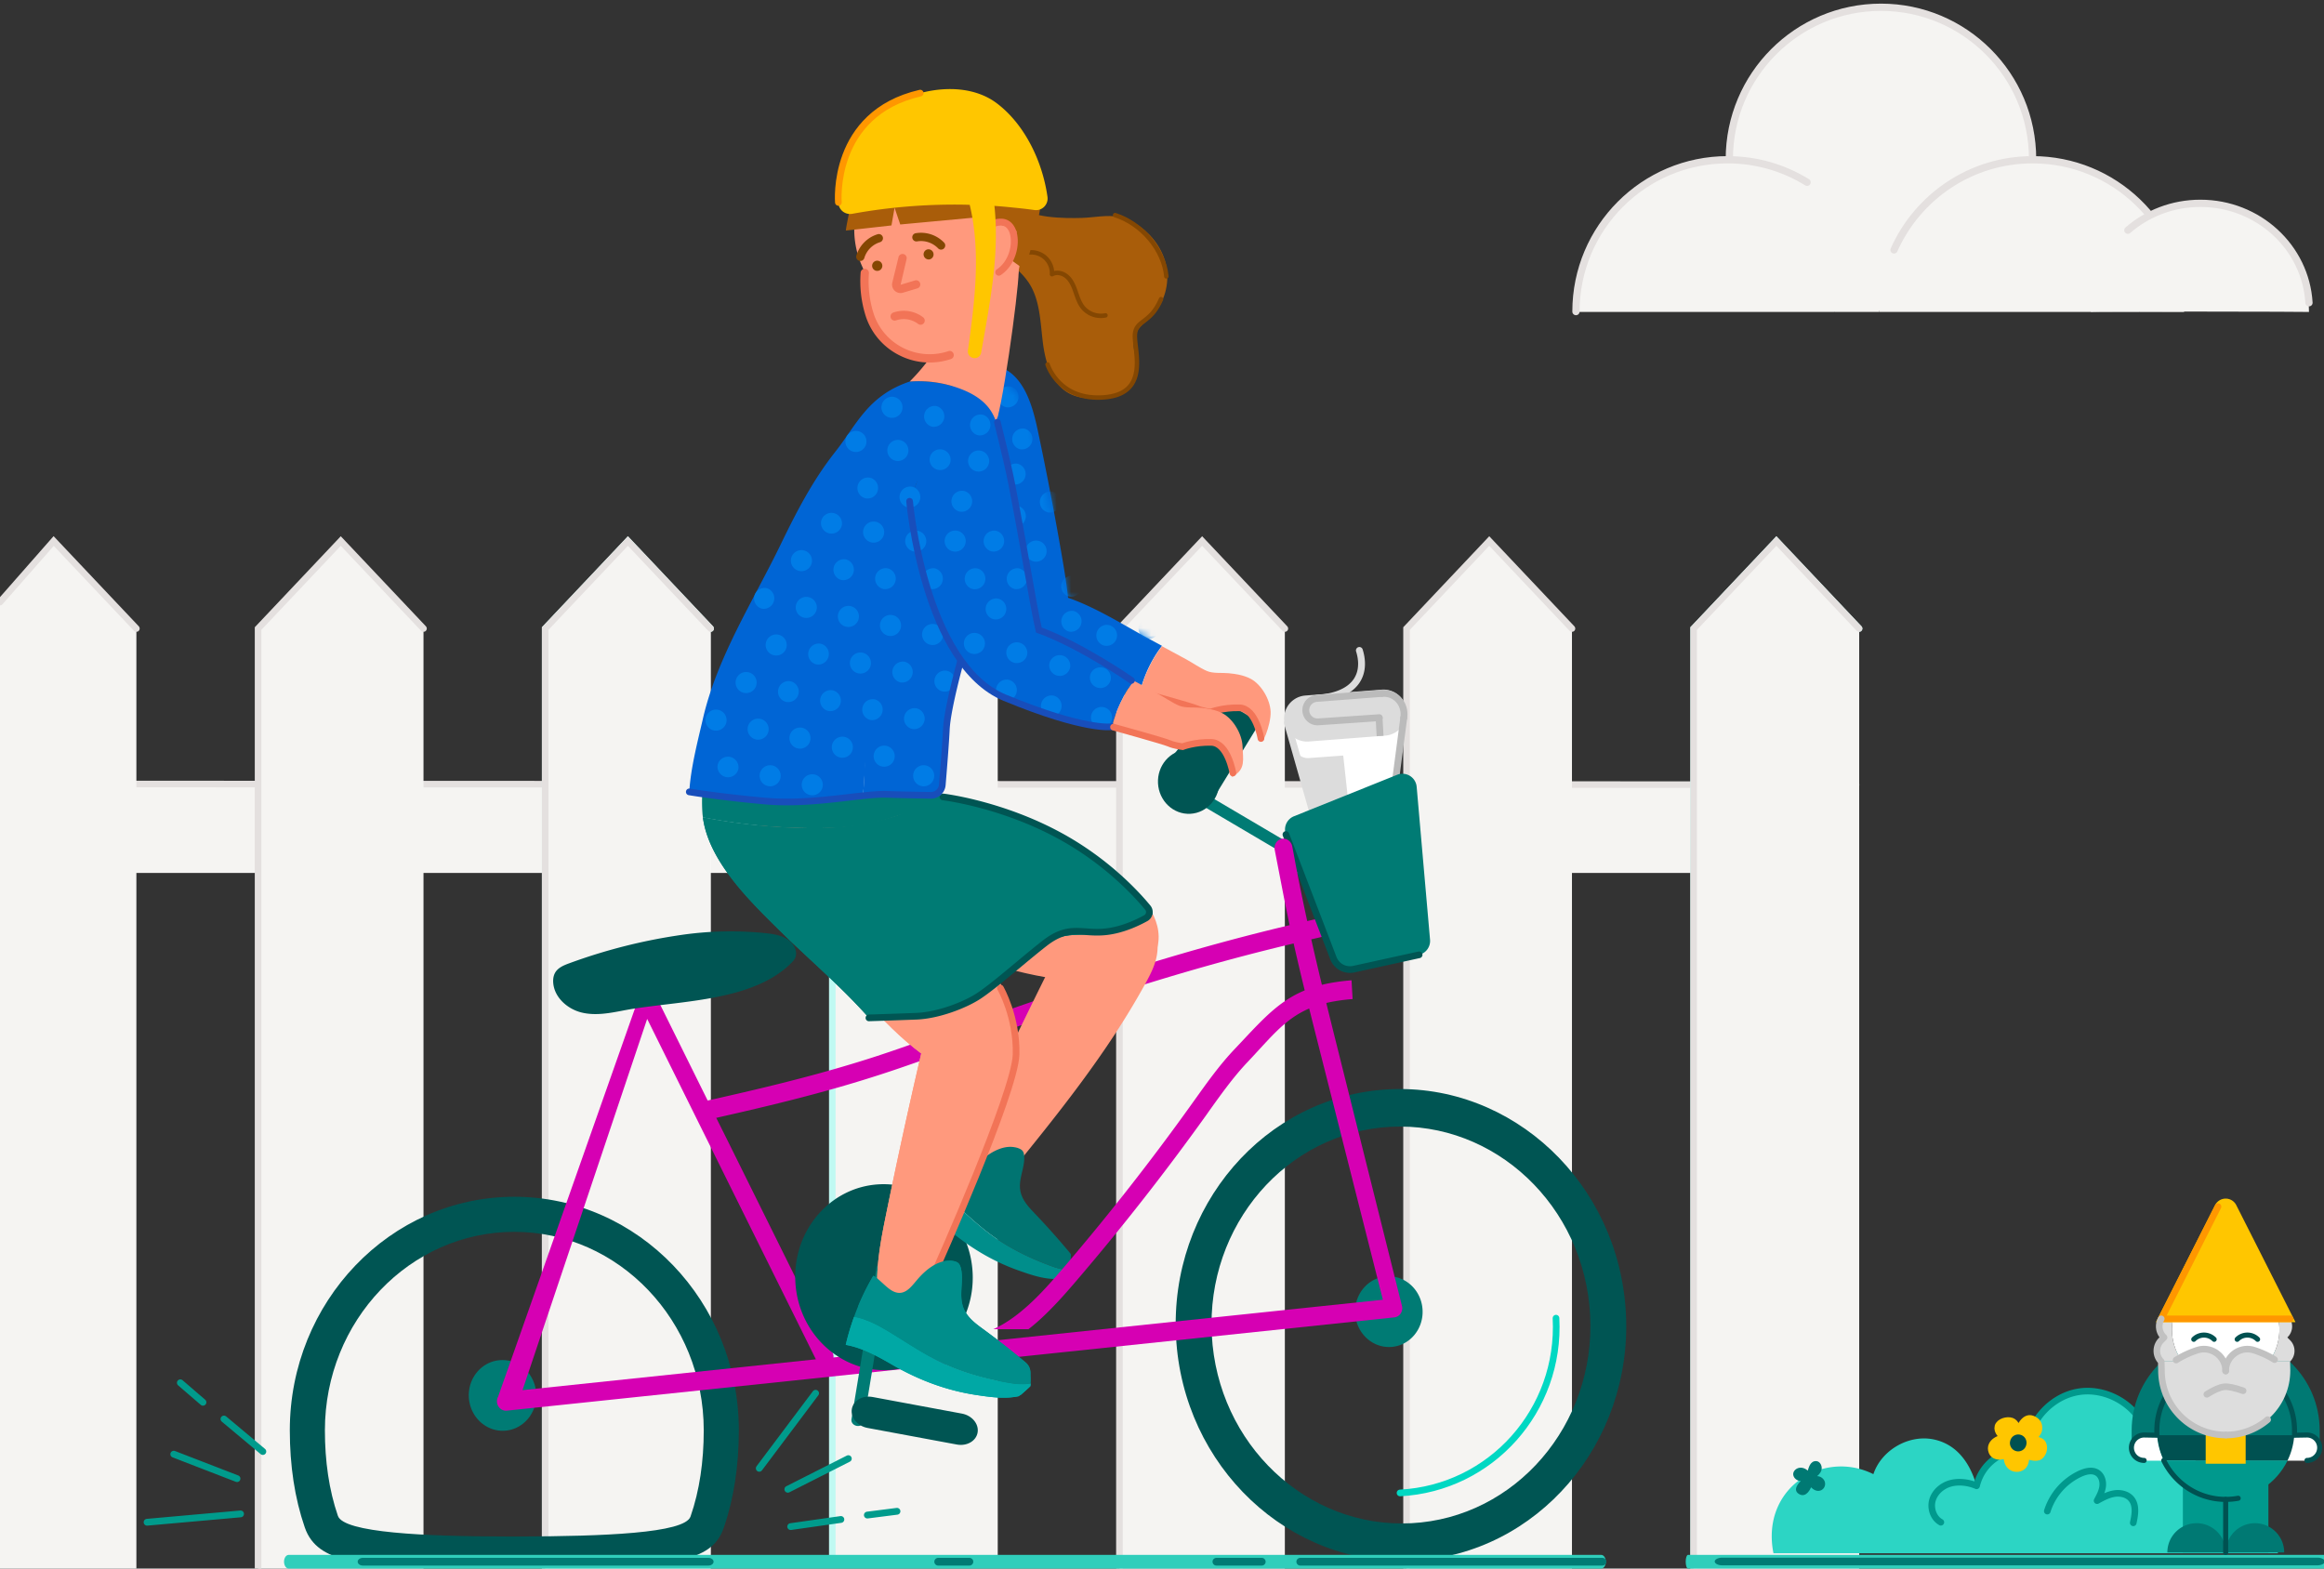 <svg focusable="false" xmlns="http://www.w3.org/2000/svg" width="320" height="216" fill="none" viewBox="0 0 320 216"><rect x="0" y="0" width="320" height="216" fill="#333333" stroke="none"/><g clip-path="url(#a)"><path fill="#F5F4F2" fill-rule="evenodd" d="M7.719 120.211h247.586v-12.253H7.719v12.253Z" clip-rule="evenodd"/><path stroke="#E4E0DF" stroke-linecap="round" stroke-width=".905" d="m7.719 107.959 247.844.099"/><path fill="#F5F4F2" fill-rule="evenodd" d="M137.382 214.446V84.61l-11.39-12.052-11.39 12.052v129.885l22.78-.049Z" clip-rule="evenodd"/><path stroke="#C0F9F2" stroke-linecap="round" stroke-width=".905" d="m137.382 84.61-11.39-12.053-11.39 12.053v129.884"/><path fill="#fff" fill-rule="evenodd" d="M97.848 216.391V86.555l-11.39-12.052-11.39 12.052v129.886l22.78-.05Z" clip-rule="evenodd"/><path stroke="#C0F9F2" stroke-linecap="round" stroke-width=".905" d="m97.848 86.556-11.39-12.053-11.39 12.053V216.44"/><path fill="#F5F4F2" fill-rule="evenodd" d="M97.848 216.391V86.555l-11.39-12.052-11.39 12.052v129.886l22.78-.05Z" clip-rule="evenodd"/><path stroke="#E4E0DF" stroke-linecap="round" stroke-width=".905" d="m97.848 86.556-11.39-12.053-11.39 12.053V216.44"/><path fill="#F5F4F2" fill-rule="evenodd" d="M58.313 216.391V86.555l-11.39-12.052-11.389 12.052v129.886l22.78-.05Z" clip-rule="evenodd"/><path stroke="#E4E0DF" stroke-linecap="round" stroke-width=".905" d="m58.313 86.556-11.39-12.053-11.389 12.053V216.44"/><path fill="#F5F4F2" fill-rule="evenodd" d="M18.78 216.391V86.555L7.39 74.503 0 83.276V216.44l18.78-.05Z" clip-rule="evenodd"/><path stroke="#E4E0DF" stroke-linecap="round" stroke-width=".905" d="M18.78 86.556 7.39 74.503 0 82.913"/><path fill="#fff" fill-rule="evenodd" d="M255.984 216.391V86.555l-11.389-12.052-11.39 12.052v129.886l22.779-.05Z" clip-rule="evenodd"/><path stroke="#C0F9F2" stroke-linecap="round" stroke-width=".905" d="m255.984 86.556-11.389-12.053-11.39 12.053V216.44"/><path fill="#F5F4F2" fill-rule="evenodd" d="M255.984 216.391V86.555l-11.389-12.052-11.39 12.052v129.886l22.779-.05Z" clip-rule="evenodd"/><path stroke="#E4E0DF" stroke-linecap="round" stroke-width=".905" d="m255.984 86.556-11.389-12.053-11.39 12.053V216.44"/><path fill="#F5F4F2" fill-rule="evenodd" d="M216.45 216.391V86.555l-11.39-12.052-11.389 12.052v129.886l22.779-.05Z" clip-rule="evenodd"/><path stroke="#E4E0DF" stroke-linecap="round" stroke-width=".905" d="m216.45 86.556-11.39-12.053-11.389 12.053V216.44"/><path fill="#F5F4F2" fill-rule="evenodd" d="M176.916 216.391V86.555l-11.39-12.052-11.389 12.052v129.886l22.779-.05Z" clip-rule="evenodd"/><path stroke="#E4E0DF" stroke-linecap="round" stroke-width=".905" d="m176.916 86.556-11.39-12.053-11.389 12.053V216.44"/><path fill="#005553" fill-rule="evenodd" d="M166.858 183.83c.789 15.05 13.115 26.681 27.477 25.929 14.363-.753 25.405-13.609 24.616-28.659-.788-15.05-13.114-26.681-27.477-25.928-14.362.752-25.405 13.608-24.616 28.658Zm-4.925.258c-.937-17.895 12.193-33.182 29.271-34.077 17.077-.895 31.734 12.936 32.672 30.831.938 17.895-12.193 33.182-29.27 34.077-17.078.895-31.735-12.936-32.673-30.831Z" clip-rule="evenodd"/><path stroke="#00D8C3" stroke-linecap="round" stroke-width=".918" d="M192.777 205.59c12.533-.657 22.138-11.422 21.475-24.068"/><path fill="#005553" d="M70.818 164.806c17.103 0 30.914 14.471 30.914 32.159 0 4.889-.682 9.424-2.092 13.47-.903 2.593-2.868 3.605-5.723 4.372-1.149.035-3.206.07-6.173.107l-16.057-.028-17.254.052c-3.193-.028-5.38-.043-6.563-.046-2.984-.789-4.995-1.916-5.91-4.572-1.384-4.018-2.055-8.515-2.055-13.355 0-17.688 13.811-32.159 30.913-32.159Zm0 4.828c-14.382 0-26.082 12.261-26.082 27.331 0 4.217.562 8.214 1.791 11.783.8 2.322 11.93 2.829 23.335 2.842h1.253l.417-.001c11.48-.032 22.743-.437 23.546-2.742 1.252-3.595 1.823-7.626 1.823-11.882 0-15.07-11.7-27.331-26.083-27.331Z"/><path fill="#005553" fill-rule="evenodd" d="m167.5 109.267 6.694-10.92-5.316-3.611-8.746 11.06 7.368 3.471Z" clip-rule="evenodd"/><path fill="#D600B3" fill-rule="evenodd" d="M98.39 153.991c.821-.19 1.635-.37 2.456-.56 6.865-1.567 13.777-3.3 20.509-5.499 3.076-.998 6.153-2.107 9.134-3.178 1.462-.524 2.925-1.05 4.387-1.566 16.769-5.899 29.516-10.094 44.982-13.673.814-.189 1.619-.369 2.416-.558l-.283-2.581c-.797.189-1.602.377-2.416.558-15.604 3.603-28.532 7.834-45.494 13.803a421.782 421.782 0 0 0-4.403 1.576c-2.965 1.061-6.026 2.17-9.06 3.157-6.814 2.22-13.841 3.968-20.82 5.55-.821.189-1.635.379-2.457.551l1.05 2.42Z" clip-rule="evenodd"/><path fill="#007B74" fill-rule="evenodd" d="M176.462 117.268c.228-.012.443-.172.556-.446.171-.417.04-.941-.291-1.169l-13.581-8.006c-.331-.229-.738-.076-.91.341-.17.417-.04.94.291 1.17l13.581 8.004a.564.564 0 0 0 .354.106Zm10.136 63.603c.14 2.685 2.332 4.753 4.894 4.619 2.563-.134 4.526-2.42 4.385-5.105-.14-2.685-2.332-4.753-4.894-4.619-2.563.135-4.526 2.42-4.385 5.105ZM64.556 192.404c.141 2.685 2.332 4.753 4.895 4.619 2.563-.135 4.526-2.42 4.385-5.105-.14-2.685-2.332-4.753-4.894-4.619-2.563.134-4.526 2.42-4.386 5.105Z" clip-rule="evenodd"/><path fill="#005553" fill-rule="evenodd" d="M159.45 107.867c.128 2.441 2.12 4.321 4.45 4.199 2.33-.122 4.115-2.2 3.987-4.641-.128-2.441-2.12-4.321-4.45-4.199-2.33.122-4.115 2.2-3.987 4.641Z" clip-rule="evenodd"/><path fill="#fff" fill-rule="evenodd" d="m193.636 98.623-16.369.93 3.781 13.292 10.574-1.295 2.014-12.927Z" clip-rule="evenodd"/><path fill="#DCDCDC" fill-rule="evenodd" d="m185.853 112.257-4.804.589-2.799-9.838a1.91 1.91 0 0 0 1.976 1.382l4.728-.346.899 8.213Z" clip-rule="evenodd"/><path fill="#DCDCDC" fill-rule="evenodd" d="M177.123 99.102a.474.474 0 0 0-.311.579l3.782 13.293a.472.472 0 1 0 .909-.258l-3.781-13.293a.474.474 0 0 0-.585-.325l-.014.004Z" clip-rule="evenodd"/><path fill="#DCDCDC" fill-rule="evenodd" d="M193.636 98.623a3.176 3.176 0 0 1-2.894 2.678l-10.54.813a3.176 3.176 0 0 1-.488-6.333l10.539-.812a3.176 3.176 0 0 1 3.383 3.654Z" clip-rule="evenodd"/><path fill="#DCDCDC" fill-rule="evenodd" d="M187.034 89.122a.472.472 0 0 0-.307.593c.268.839.58 2.447-.327 3.792-.854 1.265-2.585 2.007-5.142 2.206a.471.471 0 1 0 .071.94c2.861-.219 4.832-1.1 5.855-2.618 1.128-1.675.762-3.604.444-4.606a.472.472 0 0 0-.594-.307Z" clip-rule="evenodd"/><path fill="#BBB" fill-rule="evenodd" d="M193.145 98.408a.47.47 0 0 0-.325.389l-1.666 12.693a.472.472 0 1 0 .936.121l1.666-12.692a.473.473 0 0 0-.611-.511Zm-12.367-2.603a2.08 2.08 0 0 0-1.447 2.078c.025.568.271 1.089.694 1.467.424.378.969.566 1.536.527l8.357-.574a.473.473 0 1 0-.064-.941l-8.358.573a1.14 1.14 0 0 1-1.221-1.092 1.142 1.142 0 0 1 1.055-1.19l8.982-.692a.467.467 0 0 0 .434-.506.47.47 0 0 0-.506-.434l-8.982.692a2.12 2.12 0 0 0-.48.093Z" clip-rule="evenodd"/><path fill="#BBB" fill-rule="evenodd" d="m189.415 98.86.145 2.522.943-.054-.145-2.522-.943.054Zm.717-3.818a.473.473 0 0 0 .179.92c.745-.057 1.422.2 1.906.723.507.547.726 1.312.604 2.101a.472.472 0 1 0 .932.144c.168-1.074-.138-2.126-.842-2.887-.675-.728-1.648-1.101-2.671-1.022a.45.45 0 0 0-.108.02Z" clip-rule="evenodd"/><path fill="#007B74" fill-rule="evenodd" d="m178.171 112.406 14.202-5.71a1.965 1.965 0 0 1 2.692 1.652l1.842 21.054a1.964 1.964 0 0 1-1.501 2.082l-9.467 2.267a1.966 1.966 0 0 1-2.299-1.224l-6.577-17.61a1.966 1.966 0 0 1 1.108-2.511Z" clip-rule="evenodd"/><path stroke="#005553" stroke-linecap="round" stroke-width=".918" d="m177.063 114.917 6.534 17.031a2.447 2.447 0 0 0 2.809 1.512l9.001-1.976"/><path fill="#D600B3" fill-rule="evenodd" d="m71.948 191.433 17.163-51.121 7.363 14.857 1.173 2.362 14.695 29.657-40.394 4.245Zm-3.32 2.237c.25.407.704.636 1.17.587l122.191-12.843c.335-.035.646-.215.848-.496.202-.289.288-.645.227-.993l-1.666-6.659-3.672-14.686-3.705-14.813c-2.13-8.511-4.188-16.996-5.787-25.63-.095-.52-.193-1.039-.294-1.559a1.306 1.306 0 0 0-.527-.853 1.158 1.158 0 0 0-.891-.218 1.208 1.208 0 0 0-.839.581 1.334 1.334 0 0 0-.171.902l1.184 6.121c1.286 6.651 2.923 13.231 4.583 19.791l3.449 13.628 3.642 14.388 1.996 7.89.045.174-75.649 7.951a1.298 1.298 0 0 0-.133-.713l-14.557-29.377-1.174-2.353-8.644-17.45c-.2-.421-.61-.69-1.065-.702a1.185 1.185 0 0 0-1.09.634l-19.506 55.342c-.236.423-.222.941.036 1.356Z" clip-rule="evenodd"/><path fill="#005553" fill-rule="evenodd" d="M109.516 176.517c.37 7.063 6.134 12.501 12.873 12.148 6.739-.353 11.903-6.364 11.533-13.427-.37-7.063-6.134-12.501-12.873-12.148-6.74.353-11.904 6.364-11.533 13.427Zm-7.047-40.189c-5.342 1.738-11.795 1.89-16.64 2.826-1.902.368-3.871.742-5.768.272-1.897-.471-3.711-2.032-3.883-4.053-.041-.483.016-.983.245-1.399.387-.702 1.171-1.031 1.905-1.302a76.251 76.251 0 0 1 15.454-3.92 47.291 47.291 0 0 1 11.541-.257c1.519.148 3.282.454 4.038 1.849.263.485.358 1.098.124 1.589-.11.232-.284.422-.459.602-1.745 1.79-4.027 2.969-6.557 3.793Z" clip-rule="evenodd"/><path fill="#007B74" fill-rule="evenodd" d="M117.963 196.356c.467.087.9-.174.968-.582l3.442-20.884c.068-.409-.256-.811-.724-.898-.467-.086-.9.175-.968.583l-3.442 20.884c-.068.409.257.811.724.897Z" clip-rule="evenodd"/><path fill="#005553" fill-rule="evenodd" d="m119.455 196.638 12.291 2.284c1.389.259 2.671-.485 2.866-1.661.194-1.176-.774-2.339-2.164-2.597l-12.29-2.285c-1.39-.258-2.672.486-2.866 1.663-.195 1.175.775 2.338 2.163 2.596Z" clip-rule="evenodd"/><path fill="#0065D5" fill-rule="evenodd" d="M141.825 81.415c-2.319.12-3.463 2.446-3.166 4.798.316 2.475 2.206 4.485 4.234 5.56 2.256 1.203 4.821 1.539 7.311 1.989a98.56 98.56 0 0 1 6.768 1.5c.574-2.306 1.61-4.484 3.026-6.326-.638-.343-1.277-.693-1.914-1.035-4.544-2.453-10.951-6.755-16.259-6.486Z" clip-rule="evenodd"/><path fill="#0065D5" fill-rule="evenodd" d="M138.239 50.754c-4.587-2.353-8.594 2.594-8.221 7.212.519 6.318.822 13.4 2.616 19.423 1.074 3.603 3.628 6.584 6.01 9.38.986 1.155 2.18 2.164 3.589 2.56 1.415.398 3.071.068 4.031-1.108 1.024-1.25 1.043-3.093.91-4.753-.183-2.312-.562-4.604-.954-6.89a467.152 467.152 0 0 0-3.304-17.207c-.709-3.354-1.764-7.125-4.677-8.617Z" clip-rule="evenodd"/><mask id="b" width="31" height="44" x="129" y="52" maskUnits="userSpaceOnUse" style="mask-type:luminance"><path fill="#007CE6" d="M130.018 59.912c-.373-4.619 3.634-9.565 8.221-7.213 2.913 1.492 3.968 5.264 4.677 8.618a467.112 467.112 0 0 1 3.304 17.207c.212 1.233.419 2.469.595 3.708 3.99 1.326 8.086 3.95 11.269 5.668l1.914 1.036c-1.416 1.842-2.452 4.02-3.026 6.326a98.502 98.502 0 0 0-7.236-1.584l-.938-.164c-2.035-.359-4.072-.764-5.905-1.742a9.07 9.07 0 0 1-.97-.595c-1.275-.45-2.366-1.393-3.279-2.463-2.382-2.796-4.936-5.776-6.01-9.38-1.794-6.022-2.097-13.104-2.616-19.422Z"/></mask><g mask="url(#b)"><path fill="#007CE6" fill-rule="evenodd" d="M144.328 70.56a1.453 1.453 0 0 1-1.115-1.722 1.455 1.455 0 0 1 1.724-1.115 1.452 1.452 0 0 1-.609 2.837Z" clip-rule="evenodd"/></g><mask id="c" width="31" height="44" x="129" y="52" maskUnits="userSpaceOnUse" style="mask-type:luminance"><path fill="#007CE6" d="M130.018 59.912c-.373-4.619 3.634-9.565 8.221-7.213 2.913 1.492 3.968 5.264 4.677 8.618a467.112 467.112 0 0 1 3.304 17.207c.212 1.233.419 2.469.595 3.708 3.99 1.326 8.086 3.95 11.269 5.668l1.914 1.036c-1.416 1.842-2.452 4.02-3.026 6.326a98.502 98.502 0 0 0-7.236-1.584l-.938-.164c-2.035-.359-4.072-.764-5.905-1.742a9.07 9.07 0 0 1-.97-.595c-1.275-.45-2.366-1.393-3.279-2.463-2.382-2.796-4.936-5.776-6.01-9.38-1.794-6.022-2.097-13.104-2.616-19.422Z"/></mask><g mask="url(#c)"><path fill="#007CE6" fill-rule="evenodd" d="M142.396 77.32a1.452 1.452 0 1 1 .61-2.838 1.452 1.452 0 0 1-.61 2.838Z" clip-rule="evenodd"/></g><mask id="d" width="31" height="44" x="129" y="52" maskUnits="userSpaceOnUse" style="mask-type:luminance"><path fill="#007CE6" d="M130.018 59.912c-.373-4.619 3.634-9.565 8.221-7.213 2.913 1.492 3.968 5.264 4.677 8.618a467.112 467.112 0 0 1 3.304 17.207c.212 1.233.419 2.469.595 3.708 3.99 1.326 8.086 3.95 11.269 5.668l1.914 1.036c-1.416 1.842-2.452 4.02-3.026 6.326a98.502 98.502 0 0 0-7.236-1.584l-.938-.164c-2.035-.359-4.072-.764-5.905-1.742a9.07 9.07 0 0 1-.97-.595c-1.275-.45-2.366-1.393-3.279-2.463-2.382-2.796-4.936-5.776-6.01-9.38-1.794-6.022-2.097-13.104-2.616-19.422Z"/></mask><g mask="url(#d)"><path fill="#007CE6" fill-rule="evenodd" d="M147.227 82.15a1.452 1.452 0 0 1 .608-2.838 1.452 1.452 0 0 1-.608 2.837Z" clip-rule="evenodd"/></g><mask id="e" width="31" height="44" x="129" y="52" maskUnits="userSpaceOnUse" style="mask-type:luminance"><path fill="#007CE6" d="M130.018 59.912c-.373-4.619 3.634-9.565 8.221-7.213 2.913 1.492 3.968 5.264 4.677 8.618a467.112 467.112 0 0 1 3.304 17.207c.212 1.233.419 2.469.595 3.708 3.99 1.326 8.086 3.95 11.269 5.668l1.914 1.036c-1.416 1.842-2.452 4.02-3.026 6.326a98.502 98.502 0 0 0-7.236-1.584l-.938-.164c-2.035-.359-4.072-.764-5.905-1.742a9.07 9.07 0 0 1-.97-.595c-1.275-.45-2.366-1.393-3.279-2.463-2.382-2.796-4.936-5.776-6.01-9.38-1.794-6.022-2.097-13.104-2.616-19.422Z"/></mask><g mask="url(#e)"><path fill="#007CE6" fill-rule="evenodd" d="M147.227 86.978a1.452 1.452 0 0 1 .608-2.837 1.452 1.452 0 0 1-.608 2.837Z" clip-rule="evenodd"/></g><mask id="f" width="31" height="44" x="129" y="52" maskUnits="userSpaceOnUse" style="mask-type:luminance"><path fill="#007CE6" d="M130.018 59.912c-.373-4.619 3.634-9.565 8.221-7.213 2.913 1.492 3.968 5.264 4.677 8.618a467.112 467.112 0 0 1 3.304 17.207c.212 1.233.419 2.469.595 3.708 3.99 1.326 8.086 3.95 11.269 5.668l1.914 1.036c-1.416 1.842-2.452 4.02-3.026 6.326a98.502 98.502 0 0 0-7.236-1.584l-.938-.164c-2.035-.359-4.072-.764-5.905-1.742a9.07 9.07 0 0 1-.97-.595c-1.275-.45-2.366-1.393-3.279-2.463-2.382-2.796-4.936-5.776-6.01-9.38-1.794-6.022-2.097-13.104-2.616-19.422Z"/></mask><g mask="url(#f)"><path fill="#007CE6" fill-rule="evenodd" d="M152.058 88.91a1.452 1.452 0 0 1 .608-2.838 1.451 1.451 0 0 1-.608 2.838Z" clip-rule="evenodd"/></g><mask id="g" width="31" height="44" x="129" y="52" maskUnits="userSpaceOnUse" style="mask-type:luminance"><path fill="#007CE6" d="M130.018 59.912c-.373-4.619 3.634-9.565 8.221-7.213 2.913 1.492 3.968 5.264 4.677 8.618a467.112 467.112 0 0 1 3.304 17.207c.212 1.233.419 2.469.595 3.708 3.99 1.326 8.086 3.95 11.269 5.668l1.914 1.036c-1.416 1.842-2.452 4.02-3.026 6.326a98.502 98.502 0 0 0-7.236-1.584l-.938-.164c-2.035-.359-4.072-.764-5.905-1.742a9.07 9.07 0 0 1-.97-.595c-1.275-.45-2.366-1.393-3.279-2.463-2.382-2.796-4.936-5.776-6.01-9.38-1.794-6.022-2.097-13.104-2.616-19.422Z"/></mask><g mask="url(#g)"><path fill="#007CE6" fill-rule="evenodd" d="M157.855 87.944a1.452 1.452 0 0 1 .608-2.837 1.451 1.451 0 0 1-.608 2.838Z" clip-rule="evenodd"/></g><mask id="h" width="31" height="44" x="129" y="52" maskUnits="userSpaceOnUse" style="mask-type:luminance"><path fill="#007CE6" d="M130.018 59.912c-.373-4.619 3.634-9.565 8.221-7.213 2.913 1.492 3.968 5.264 4.677 8.618a467.112 467.112 0 0 1 3.304 17.207c.212 1.233.419 2.469.595 3.708 3.99 1.326 8.086 3.95 11.269 5.668l1.914 1.036c-1.416 1.842-2.452 4.02-3.026 6.326a98.502 98.502 0 0 0-7.236-1.584l-.938-.164c-2.035-.359-4.072-.764-5.905-1.742a9.07 9.07 0 0 1-.97-.595c-1.275-.45-2.366-1.393-3.279-2.463-2.382-2.796-4.936-5.776-6.01-9.38-1.794-6.022-2.097-13.104-2.616-19.422Z"/></mask><g mask="url(#h)"><path fill="#007CE6" fill-rule="evenodd" d="M140.464 61.868a1.452 1.452 0 0 1 .608-2.837 1.452 1.452 0 0 1-.608 2.837Z" clip-rule="evenodd"/></g><mask id="i" width="31" height="44" x="129" y="52" maskUnits="userSpaceOnUse" style="mask-type:luminance"><path fill="#007CE6" d="M130.018 59.912c-.373-4.619 3.634-9.565 8.221-7.213 2.913 1.492 3.968 5.264 4.677 8.618a467.112 467.112 0 0 1 3.304 17.207c.212 1.233.419 2.469.595 3.708 3.99 1.326 8.086 3.95 11.269 5.668l1.914 1.036c-1.416 1.842-2.452 4.02-3.026 6.326a98.502 98.502 0 0 0-7.236-1.584l-.938-.164c-2.035-.359-4.072-.764-5.905-1.742a9.07 9.07 0 0 1-.97-.595c-1.275-.45-2.366-1.393-3.279-2.463-2.382-2.796-4.936-5.776-6.01-9.38-1.794-6.022-2.097-13.104-2.616-19.422Z"/></mask><g mask="url(#i)"><path fill="#007CE6" fill-rule="evenodd" d="M138.531 56.074a1.453 1.453 0 0 1-1.115-1.722 1.455 1.455 0 0 1 1.724-1.116 1.452 1.452 0 0 1-.609 2.838Z" clip-rule="evenodd"/></g><mask id="j" width="31" height="44" x="129" y="52" maskUnits="userSpaceOnUse" style="mask-type:luminance"><path fill="#007CE6" d="M130.018 59.912c-.373-4.619 3.634-9.565 8.221-7.213 2.913 1.492 3.968 5.264 4.677 8.618a467.112 467.112 0 0 1 3.304 17.207c.212 1.233.419 2.469.595 3.708 3.99 1.326 8.086 3.95 11.269 5.668l1.914 1.036c-1.416 1.842-2.452 4.02-3.026 6.326a98.502 98.502 0 0 0-7.236-1.584l-.938-.164c-2.035-.359-4.072-.764-5.905-1.742a9.07 9.07 0 0 1-.97-.595c-1.275-.45-2.366-1.393-3.279-2.463-2.382-2.796-4.936-5.776-6.01-9.38-1.794-6.022-2.097-13.104-2.616-19.422Z"/></mask><g mask="url(#j)"><path fill="#007CE6" fill-rule="evenodd" d="M139.498 72.492a1.452 1.452 0 0 1 .608-2.838 1.451 1.451 0 0 1-.608 2.838Z" clip-rule="evenodd"/></g><mask id="k" width="31" height="44" x="129" y="52" maskUnits="userSpaceOnUse" style="mask-type:luminance"><path fill="#007CE6" d="M130.018 59.912c-.373-4.619 3.634-9.565 8.221-7.213 2.913 1.492 3.968 5.264 4.677 8.618a467.112 467.112 0 0 1 3.304 17.207c.212 1.233.419 2.469.595 3.708 3.99 1.326 8.086 3.95 11.269 5.668l1.914 1.036c-1.416 1.842-2.452 4.02-3.026 6.326a98.502 98.502 0 0 0-7.236-1.584l-.938-.164c-2.035-.359-4.072-.764-5.905-1.742a9.07 9.07 0 0 1-.97-.595c-1.275-.45-2.366-1.393-3.279-2.463-2.382-2.796-4.936-5.776-6.01-9.38-1.794-6.022-2.097-13.104-2.616-19.422Z"/></mask><g mask="url(#k)"><path fill="#007CE6" fill-rule="evenodd" d="M139.498 66.697a1.452 1.452 0 0 1 .608-2.837 1.451 1.451 0 0 1-.608 2.837Z" clip-rule="evenodd"/></g><path fill="#FF997D" fill-rule="evenodd" d="M156.971 95.315c1.866.475 3.723.982 5.578 1.498.789.22 1.561.4 2.286.79.602.325 1.26.143 1.855.462.318.172.896-.21 1.211-.05.564.288 1.37-1.196 1.861-.773.68.587 2.289 1.22 2.846 1.966.663.888 1.018 1.119 1.018 2.49 0 1.509 1.398-1.856 1.33-3.682-.063-1.709-1.31-3.794-2.757-4.546-.939-.489-1.986-.662-3.016-.763-.925-.091-2.132.066-2.996-.306-.988-.426-1.975-1.131-2.937-1.65l-3.252-1.76c-1.415 1.841-2.452 4.019-3.027 6.324Z" clip-rule="evenodd"/><path stroke="#FF9700" stroke-linecap="round" stroke-width=".918" d="M156.971 95.261s-3.596.62-14.739-3.986c-11.141-4.606-13.122-27.064-13.122-27.064"/><path stroke="#F27457" stroke-linecap="round" stroke-width=".918" d="M173.626 101.698s-.688-4.163-2.968-4.227c-2.28-.064-3.969.594-3.969.594s-1.145-.146-1.855-.463c-.711-.316-7.646-2.23-7.646-2.23"/><path fill="#FF997D" fill-rule="evenodd" d="M146.261 129.872c1.867-3.695 4.187-7.508 8.582-5.994 3.271 1.127 5.222 4.572 4.346 8.162-.289 1.18-.852 2.262-1.427 3.315-5.307 9.702-12.254 18.253-19.158 26.742-.654.803-1.331 1.627-2.222 2.111-.889.483-2.055.55-2.829-.121-.941-.816-.964-2.325-.779-3.6.539-3.723 2.118-7.17 3.701-10.539a778.233 778.233 0 0 1 9.786-20.076Z" clip-rule="evenodd"/><path fill="#007471" fill-rule="evenodd" d="M147.213 174.881c.169-.682.235-1.419.248-2.177a105.68 105.68 0 0 0-4.981-5.6c-.907-.946-1.878-1.981-2.022-3.385-.164-1.497.665-3.002.57-4.511-.019-.237-.061-.485-.186-.666-.129-.197-.333-.306-.529-.388a2.402 2.402 0 0 0-.602-.168c-1.468-.279-3.062.529-4.342 1.574-.656.53-1.329 1.156-2.114 1.175-.893.015-1.496-.715-2.095-1.493-.206-.268-.417-.549-.632-.799a4.599 4.599 0 0 0-.447-.447 28.687 28.687 0 0 0-3.241 4.553c1.504.551 2.858 1.635 4.1 2.736 1.821 1.615 3.578 3.328 5.521 4.759 2.472 1.819 5.218 3.161 8.044 4.215.874.329 1.788.626 2.708.622Z" clip-rule="evenodd"/><path fill="#008E8B" fill-rule="evenodd" d="M145.434 176.131c.13-.048.259-.099.388-.149a40.8 40.8 0 0 0 .987-.59c.105-.066.206-.135.31-.201.032-.103.068-.205.094-.311-.92.005-1.834-.292-2.708-.621-2.826-1.054-5.572-2.396-8.044-4.215-1.943-1.432-3.7-3.143-5.521-4.76-1.242-1.1-2.596-2.183-4.1-2.735a29.928 29.928 0 0 0-1.601 3.193c1.952.746 3.653 2.118 5.285 3.508 2.985 2.538 6.174 4.451 9.752 5.715 1.715.602 3.38 1.179 5.158 1.166Z" clip-rule="evenodd"/><path fill="#FF997D" fill-rule="evenodd" d="M114.995 122.964c-1.014-2.08-1.786-4.457-1.298-6.741.474-2.222 2.108-4.024 4.028-5.033 1.918-1.01 4.099-1.316 6.24-1.363 10.263-.224 19.842 5.096 28.735 10.549 1.604.985 3.225 1.994 4.532 3.39 1.307 1.397 2.287 3.246 2.307 5.217.022 2.13-1.167 4.223-2.951 5.192-1.052.572-2.248.763-3.426.871-7.117.652-14.063-1.425-20.827-3.518-5.818-1.799-14.28-2.293-17.34-8.564Z" clip-rule="evenodd"/><path fill="#FF997D" fill-rule="evenodd" d="M104.5 115.08c.217-2.331.789-4.771 2.368-6.404 1.537-1.585 3.83-2.147 5.957-1.881 2.126.268 4.111 1.277 5.929 2.48 8.717 5.767 14.017 15.783 18.675 25.514.841 1.757 1.68 3.543 2.06 5.471.38 1.929.253 4.048-.74 5.712-1.075 1.797-3.145 2.861-5.136 2.639-1.175-.131-2.276-.665-3.318-1.258-6.3-3.583-11.057-9.355-15.653-15.032-3.954-4.885-10.793-10.209-10.142-17.241Z" clip-rule="evenodd"/><path fill="#FF997D" fill-rule="evenodd" d="M126.807 145.247c.949-4.071 2.308-8.377 6.918-8.068 3.433.231 6.124 3.054 6.111 6.762-.004 1.22-.297 2.416-.611 3.589-2.881 10.799-7.621 20.913-12.334 30.955-.446.952-.911 1.928-1.661 2.631-.749.703-1.862 1.075-2.769.629-1.102-.542-1.474-1.998-1.593-3.283-.345-3.748.383-7.505 1.133-11.186a799.66 799.66 0 0 1 4.806-22.029Z" clip-rule="evenodd"/><path fill="#007B74" fill-rule="evenodd" d="M96.71 109.048a21.7 21.7 0 0 0 .012 2.937c.013.195.038.39.064.579a81.893 81.893 0 0 0 14.147 1.478c3.337.061 6.705-.087 9.959-.9 2.767-.685 5.408-1.848 8.164-2.602l.53-.141c.007-.282.019-.571.038-.86a34.467 34.467 0 0 0-6.18-.248c-2.381.12-4.739.51-7.102.766a62.734 62.734 0 0 1-19.632-1.009Z" clip-rule="evenodd"/><path fill="#007B74" fill-rule="evenodd" d="M129.1 109.795c-.25.062-.491.167-.763.284-.765.335-1.547.653-2.299 1.024-.934.461-1.729.979-2.721 1.291-4.076 1.283-8.128 1.726-12.384 1.649a81.997 81.997 0 0 1-14.147-1.48c.79 6.05 6.508 11.556 10.444 15.454 4.114 4.067 8.562 7.791 12.416 12.153 7.065.666 14.395-1.674 19.816-6.567 1.814-1.633 3.514-3.59 5.776-4.376 1.548-.545 3.222-.477 4.846-.611 3.02-.243 5.99-1.19 8.638-2.757-2.364-4.093-6.224-6.93-10.167-9.276-2.609-1.553-5.31-2.936-8.102-4.078a48.581 48.581 0 0 0-4.242-1.519c-1.143-.349-2.284-.739-3.462-.94-.948-.163-1.945-.202-2.907-.304a2.038 2.038 0 0 0-.742.053Z" clip-rule="evenodd"/><path fill="#0065D5" fill-rule="evenodd" d="M137.409 64.289c-1.744 15.231-7.045 29.972-7.785 45.25a34.556 34.556 0 0 0-6.18-.249c-1.546.079-3.08.272-4.613.466.472-6.569.223-13.386 1.025-19.896 1.12-9.102 3.674-17.815 7.652-26.277 1.629-3.466 6.055-4.443 10.076-2.945.058 1.21-.041 2.457-.175 3.65Z" clip-rule="evenodd"/><path fill="#0065D5" fill-rule="evenodd" d="M96.785 98.981c1.946-8.489 6.976-16.295 10.724-24.039 2.135-4.415 4.416-8.812 7.431-12.63 3.02-3.811 4.525-7.821 10.324-9.773a16.366 16.366 0 0 1 7.065 1.035c1.554.598 3.084 1.486 4.05 2.917.36.531.619 1.103.808 1.707.242.775.356 1.599.396 2.44-4.02-1.497-8.447-.52-10.076 2.945-6.822 14.513-7.542 30.418-8.677 46.173-.83.106-1.659.211-2.488.301-6.546.699-14.982.356-21.433-1.009.195-3.313 1.18-7.049 1.876-10.067Z" clip-rule="evenodd"/><path fill="#FF997D" fill-rule="evenodd" d="M125.422 52.378c-.05.053-.107.107-.158.161a16.357 16.357 0 0 1 7.064 1.035c1.555.598 3.084 1.486 4.051 2.917a6.46 6.46 0 0 1 .809 1.708c.413-2.103.685-4.278.875-6.242-3.671-1.499-4.749-3.673-7.889-6.241-.822 1.775-1.934 3.435-3.197 4.94a26.265 26.265 0 0 1-1.555 1.722Z" clip-rule="evenodd"/><path fill="#0065D5" fill-rule="evenodd" d="M134.794 91.028c.316 2.474 2.206 4.484 4.234 5.56 2.256 1.203 4.562 1.928 7.051 2.378 2.269.41 4.505.776 7.028 1.111.575-2.307 1.611-4.484 3.026-6.326-.638-.343-1.276-.693-1.914-1.036-4.544-2.453-10.95-6.754-16.259-6.486-2.318.121-3.462 2.447-3.166 4.8Z" clip-rule="evenodd"/><path fill="#0065D5" fill-rule="evenodd" d="M134.375 57.514c-4.588-2.352-8.594 2.594-8.221 7.213.519 6.318.821 13.4 2.615 19.422 1.075 3.604 3.628 6.584 6.011 9.38.985 1.156 2.179 2.164 3.588 2.561 1.415.397 3.071.068 4.032-1.109 1.023-1.25 1.042-3.092.91-4.752-.184-2.312-.562-4.605-.955-6.89a465.068 465.068 0 0 0-3.304-17.207c-.708-3.354-1.763-7.126-4.676-8.618Z" clip-rule="evenodd"/><path fill="#FF997D" fill-rule="evenodd" d="M153.106 100.076c1.866.474 3.723.981 5.578 1.498.789.219 1.561.398 2.286.789.603.325 1.261.144 1.855.462.319.172.496-.049.877-.049 1.314 0 2.215-.7 2.962-.7 1.256 0 2.406 3.114 2.963 3.86.663.888-.704 1.499.296.882 1.576-.971 1.236-2.216 1.168-4.042-.062-1.708-1.31-3.793-2.757-4.546-.938-.489-1.986-.661-3.015-.763-.926-.09-2.133.066-2.996-.306-.989-.426-1.975-1.13-2.938-1.65l-3.252-1.76c-1.415 1.842-2.452 4.02-3.027 6.325Z" clip-rule="evenodd"/><path fill="#008E8B" fill-rule="evenodd" d="M141.917 190.531a9.854 9.854 0 0 0-.027-1.561 2.083 2.083 0 0 0-.734-1.403 109.356 109.356 0 0 0-5.803-4.549c-1.157-.845-2.399-1.772-2.816-3.28-.455-1.605.163-3.431-.22-5.064-.066-.256-.157-.519-.326-.692-.176-.186-.416-.263-.643-.311a2.507 2.507 0 0 0-.683-.055c-1.64.007-3.214 1.231-4.404 2.649-.611.72-1.222 1.55-2.068 1.737-.962.207-1.749-.464-2.543-1.19-.273-.249-.553-.512-.832-.74a4.87 4.87 0 0 0-.567-.395 33.15 33.15 0 0 0-2.659 5.68c1.73.284 3.395 1.183 4.942 2.123 2.27 1.384 4.488 2.885 6.855 4.041 3.012 1.466 6.231 2.352 9.483 2.905 1.007.174 2.051.305 3.045.105Z" clip-rule="evenodd"/><path fill="#00A8A5" fill-rule="evenodd" d="M140.225 192.279c.132-.08.262-.163.392-.245.322-.282.643-.567.958-.857.1-.094.197-.192.297-.286.017-.12.036-.239.045-.361-.994.201-2.038.07-3.045-.104-3.252-.553-6.471-1.439-9.482-2.905-2.367-1.155-4.586-2.657-6.855-4.041-1.548-.94-3.213-1.839-4.943-2.123a34.754 34.754 0 0 0-1.138 3.84c2.25.4 4.345 1.542 6.367 2.718 3.7 2.145 7.505 3.563 11.609 4.186 1.966.294 3.873.572 5.795.178Z" clip-rule="evenodd"/><path fill="#D600B3" fill-rule="evenodd" d="M136.774 183.043c1.406-.638 2.737-1.533 3.986-2.584 1.866-1.55 3.567-3.436 5.136-5.254a327.793 327.793 0 0 0 18.181-23.149l.468-.655c1.677-2.343 3.403-4.771 5.433-6.907 4.676-4.927 7.16-8.139 13.67-9.207a30.065 30.065 0 0 1 2.449-.293l.148 2.584c-.822.061-1.644.164-2.449.302-5.918 1.016-7.818 3.944-12.067 8.431-1.908 2.015-3.584 4.367-5.211 6.64l-.461.655a333.487 333.487 0 0 1-18.328 23.331c-1.018 1.179-2.087 2.386-3.23 3.522-.912.922-1.873 1.8-2.885 2.584h-4.84Z" clip-rule="evenodd"/><path fill="#FF997D" fill-rule="evenodd" d="M115.453 117.728c3.8.658 7.309-.286 9.71-2.881 5.14 5.636 8.877 12.861 12.266 19.943.841 1.756 1.68 3.541 2.06 5.471.38 1.929.253 4.048-.741 5.711-1.073 1.797-3.144 2.861-5.135 2.639-1.175-.13-2.275-.665-3.318-1.257-6.3-3.584-11.057-9.356-15.653-15.034-3.842-4.746-10.407-9.908-10.177-16.648 3.645.782 7.316 1.421 10.988 2.056Z" clip-rule="evenodd"/><path fill="#FF997D" fill-rule="evenodd" d="M126.807 145.247c.949-4.071 2.308-8.377 6.918-8.068 3.433.231 6.124 3.054 6.111 6.762-.004 1.22-.297 2.416-.611 3.589-2.881 10.799-7.621 20.913-12.334 30.955-.446.952-.911 1.928-1.661 2.631-.749.703-1.862 1.075-2.769.629-1.102-.542-1.474-1.998-1.593-3.283-.345-3.748.383-7.505 1.133-11.186a799.66 799.66 0 0 1 4.806-22.029Z" clip-rule="evenodd"/><path fill="#007B74" fill-rule="evenodd" d="M129.1 109.795c-.25.062-.491.167-.763.284-.765.335-1.547.653-2.299 1.024-.934.461-1.729.979-2.721 1.291-4.076 1.283-8.128 1.726-12.384 1.649a81.997 81.997 0 0 1-14.147-1.48c.79 6.05 6.508 11.556 10.444 15.454 4.114 4.067 8.562 7.791 12.416 12.153 7.065.666 14.395-1.674 19.816-6.567 1.814-1.633 3.514-3.59 5.776-4.376 1.548-.545 3.222-.477 4.846-.611 3.02-.243 5.99-1.19 8.638-2.757-2.364-4.093-6.224-6.93-10.167-9.276-2.609-1.553-5.31-2.936-8.102-4.078a48.581 48.581 0 0 0-4.242-1.519c-1.143-.349-2.284-.739-3.462-.94-.948-.163-1.945-.202-2.907-.304a2.038 2.038 0 0 0-.742.053Z" clip-rule="evenodd"/><path fill="#00A8A5" fill-rule="evenodd" d="M140.225 192.279c.132-.08.262-.163.392-.245.322-.282.643-.567.958-.857.1-.094.197-.192.297-.286.017-.12.036-.239.045-.361-.994.201-2.038.07-3.045-.104-3.252-.553-6.471-1.439-9.482-2.905-2.367-1.155-4.586-2.657-6.855-4.041-1.548-.94-3.213-1.839-4.943-2.123a34.754 34.754 0 0 0-1.138 3.84c2.25.4 4.345 1.542 6.367 2.718 3.7 2.145 7.505 3.563 11.609 4.186 1.966.294 3.873.572 5.795.178Z" clip-rule="evenodd"/><path fill="#007CE6" fill-rule="evenodd" d="M104.919 83.82a1.452 1.452 0 0 1 .608-2.837 1.452 1.452 0 0 1-.608 2.837Zm5.798 1.244a1.452 1.452 0 0 1-1.115-1.723 1.454 1.454 0 0 1 1.724-1.115c.782.168 1.282.94 1.115 1.723a1.453 1.453 0 0 1-1.724 1.115Zm5.798 1.243a1.452 1.452 0 0 1-1.115-1.723 1.454 1.454 0 0 1 1.724-1.115c.782.168 1.283.94 1.115 1.723a1.454 1.454 0 0 1-1.724 1.115Zm5.798 1.243a1.453 1.453 0 0 1-1.115-1.723 1.454 1.454 0 0 1 1.724-1.115c.782.168 1.282.94 1.115 1.723a1.453 1.453 0 0 1-1.724 1.115Zm5.798 1.243a1.453 1.453 0 0 1-1.115-1.723 1.454 1.454 0 0 1 1.724-1.115 1.454 1.454 0 0 1 1.115 1.723 1.453 1.453 0 0 1-1.724 1.115Zm5.799 1.243a1.452 1.452 0 1 1 .609-2.838 1.452 1.452 0 0 1-.609 2.838Zm5.797 1.243a1.453 1.453 0 0 1-1.114-1.723 1.452 1.452 0 0 1 2.838.609 1.453 1.453 0 0 1-1.724 1.114Zm5.913 1.767a1.452 1.452 0 0 1-1.114-1.723 1.452 1.452 0 0 1 2.838.609 1.453 1.453 0 0 1-1.724 1.114Zm5.595 1.673a1.453 1.453 0 0 1-1.114-1.723 1.452 1.452 0 0 1 2.838.608 1.453 1.453 0 0 1-1.724 1.115Zm-44.641-4.482a1.453 1.453 0 0 1-1.115-1.722 1.456 1.456 0 0 1 1.724-1.115 1.453 1.453 0 0 1 1.115 1.724 1.453 1.453 0 0 1-1.724 1.113Zm5.799 1.243a1.452 1.452 0 0 1 .608-2.837 1.451 1.451 0 0 1-.608 2.838Zm5.798 1.244a1.451 1.451 0 1 1 .608-2.838 1.451 1.451 0 0 1-.608 2.838Zm5.798 1.243a1.452 1.452 0 0 1 .608-2.838 1.452 1.452 0 0 1-.608 2.838Zm-9.778-20.517a1.452 1.452 0 0 1-1.115-1.723 1.452 1.452 0 0 1 2.838.608 1.453 1.453 0 0 1-1.723 1.115Zm5.798 1.243a1.452 1.452 0 0 1-1.115-1.723 1.452 1.452 0 1 1 1.115 1.723Zm5.798 1.243a1.452 1.452 0 0 1-1.115-1.723 1.454 1.454 0 0 1 1.724-1.114c.782.168 1.282.94 1.115 1.723a1.453 1.453 0 0 1-1.724 1.114Zm-15.739 2.688a1.453 1.453 0 0 1-1.115-1.722 1.455 1.455 0 0 1 1.724-1.116 1.453 1.453 0 0 1 1.115 1.724 1.453 1.453 0 0 1-1.724 1.114Zm5.799 1.243a1.452 1.452 0 0 1 .608-2.837 1.451 1.451 0 0 1-.608 2.837Zm5.797 1.243a1.453 1.453 0 0 1-1.115-1.722 1.455 1.455 0 0 1 1.724-1.115 1.452 1.452 0 0 1-.609 2.837Zm6.483 0a1.452 1.452 0 0 1 .609-2.837 1.452 1.452 0 0 1-.609 2.837Zm5.798 0a1.452 1.452 0 0 1 .609-2.837 1.453 1.453 0 0 1 1.114 1.724 1.452 1.452 0 0 1-1.723 1.113Zm5.783 0a1.452 1.452 0 0 1 .608-2.837 1.452 1.452 0 0 1-.608 2.837Zm-2.903 4.161a1.452 1.452 0 0 1 .608-2.837 1.451 1.451 0 0 1-.608 2.838Zm-.267-9.341a1.452 1.452 0 0 1 .608-2.838 1.451 1.451 0 0 1-.608 2.837Zm-5.32 0a1.451 1.451 0 1 1 .61-2.838 1.451 1.451 0 0 1-.61 2.838Zm-13.665-13.718a1.452 1.452 0 0 1-1.115-1.723 1.453 1.453 0 0 1 1.723-1.115c.783.168 1.282.94 1.115 1.723a1.453 1.453 0 0 1-1.723 1.115Zm5.798 1.243a1.452 1.452 0 1 1 .609-2.839 1.452 1.452 0 0 1-.609 2.839Zm5.798 1.243a1.452 1.452 0 0 1-1.115-1.723 1.452 1.452 0 0 1 2.838.608 1.453 1.453 0 0 1-1.723 1.115Zm-9.941 3.931a1.453 1.453 0 0 1-1.115-1.722 1.454 1.454 0 0 1 1.724-1.116 1.452 1.452 0 0 1-.609 2.837Zm15.459-8.692a1.452 1.452 0 0 1 .608-2.838 1.452 1.452 0 0 1-.608 2.838Zm-9.661 9.935a1.453 1.453 0 0 1-1.115-1.722 1.455 1.455 0 0 1 1.724-1.116 1.452 1.452 0 0 1-.609 2.838Z" clip-rule="evenodd"/><path stroke="#F27457" stroke-linecap="round" stroke-width=".918" d="M137.754 136.072s2.283 3.953 2.155 9.136c-.129 5.183-11.063 29.673-11.063 29.673"/><path fill="#008E8B" fill-rule="evenodd" d="m141.875 188.822-.003-.025a1.679 1.679 0 0 0-.584-1.119 110.192 110.192 0 0 0-5.935-4.661c-1.157-.844-2.399-1.771-2.815-3.279-.456-1.605.162-3.431-.221-5.064-.066-.256-.157-.519-.326-.691-.176-.188-.416-.264-.644-.312a2.507 2.507 0 0 0-.683-.055c-1.638.006-3.212 1.231-4.402 2.65-.612.718-1.224 1.549-2.069 1.736-.962.207-1.75-.464-2.543-1.19-.273-.249-.553-.513-.833-.74a4.975 4.975 0 0 0-.565-.395 32.496 32.496 0 0 0-1.988 3.956c-.366.869.1 1.846.984 2.172 1.138.421 2.24 1.039 3.287 1.676 2.27 1.383 4.487 2.885 6.854 4.04 3.012 1.467 6.231 2.351 9.483 2.905.396.068.797.13 1.2.168 1.024.095 1.908-.749 1.803-1.772Z" clip-rule="evenodd"/><path fill="#007CE6" fill-rule="evenodd" d="M122.533 57.514a1.452 1.452 0 1 1 .61-2.839 1.452 1.452 0 0 1-.61 2.839Zm5.798 1.243a1.452 1.452 0 0 1 .608-2.837 1.452 1.452 0 0 1-.608 2.837Zm1.436 36.453a1.452 1.452 0 0 1 .609-2.838 1.453 1.453 0 0 1 1.114 1.724 1.452 1.452 0 0 1-1.723 1.114Zm14.654 3.416a1.452 1.452 0 0 1 .608-2.837 1.453 1.453 0 0 1 1.115 1.724 1.453 1.453 0 0 1-1.723 1.113Zm6.964 1.605a1.452 1.452 0 1 1 .61-2.839 1.452 1.452 0 0 1-.61 2.839Zm-13.129-3.784a1.452 1.452 0 0 1 .609-2.838 1.455 1.455 0 0 1 1.115 1.724 1.453 1.453 0 0 1-1.724 1.114Zm-6.148-26.003a1.452 1.452 0 0 1 .608-2.838 1.453 1.453 0 0 1 1.115 1.724 1.453 1.453 0 0 1-1.723 1.114Zm2.336-5.538a1.453 1.453 0 0 1-1.115-1.722 1.455 1.455 0 0 1 1.724-1.116 1.454 1.454 0 0 1 1.115 1.724 1.453 1.453 0 0 1-1.724 1.114Zm-32.012 30.506a1.453 1.453 0 0 1-1.115-1.722 1.454 1.454 0 0 1 1.723-1.116 1.453 1.453 0 0 1 1.115 1.724 1.453 1.453 0 0 1-1.723 1.114Zm5.798 1.243a1.452 1.452 0 0 1 .609-2.838 1.454 1.454 0 0 1 1.114 1.724 1.452 1.452 0 0 1-1.723 1.114Zm5.798 1.243a1.452 1.452 0 0 1 .608-2.838 1.453 1.453 0 0 1 1.115 1.724 1.453 1.453 0 0 1-1.723 1.114Zm5.798 1.243a1.452 1.452 0 0 1 .609-2.838 1.452 1.452 0 0 1-.609 2.838Zm5.798 1.243a1.452 1.452 0 0 1-1.115-1.722 1.454 1.454 0 0 1 1.724-1.115 1.452 1.452 0 0 1-.609 2.837Zm-27.335.201a1.452 1.452 0 0 1-1.115-1.722 1.453 1.453 0 0 1 1.724-1.114 1.454 1.454 0 0 1 1.115 1.724 1.453 1.453 0 0 1-1.724 1.112Zm5.798 1.243a1.453 1.453 0 0 1-1.115-1.722 1.453 1.453 0 0 1 1.724-1.114 1.453 1.453 0 0 1 1.115 1.724 1.452 1.452 0 0 1-1.724 1.112Zm5.799 1.244a1.452 1.452 0 1 1 .61-2.838 1.452 1.452 0 0 1-.61 2.838Zm5.797 1.243a1.45 1.45 0 1 1 .61-2.837 1.45 1.45 0 0 1-.61 2.837Zm5.799 1.243a1.452 1.452 0 1 1 .61-2.838 1.452 1.452 0 0 1-.61 2.838Zm-21.537 1.445a1.453 1.453 0 0 1-1.115-1.722 1.453 1.453 0 0 1 2.838.608 1.453 1.453 0 0 1-1.723 1.114Zm5.798 1.243a1.452 1.452 0 0 1-1.115-1.722 1.45 1.45 0 1 1 1.115 1.722Zm5.798 1.243a1.452 1.452 0 0 1-1.115-1.722 1.453 1.453 0 0 1 1.723-1.114c.783.168 1.282.94 1.115 1.723a1.453 1.453 0 0 1-1.723 1.113Zm15.339-1.243a1.451 1.451 0 1 1 .609-2.838 1.451 1.451 0 0 1-.609 2.838Z" clip-rule="evenodd"/><path stroke="#184EBB" stroke-linecap="round" stroke-width=".918" d="M153.106 100.076s-3.596.62-14.738-3.986-13.123-27.065-13.123-27.065m30.554 24.672s-6.847-4.785-12.758-6.94c-.826-3.616-1.852-10.395-3.725-20.082-.342-1.772-1.003-4.615-1.981-8.53"/><path stroke="#005553" stroke-linecap="round" stroke-width=".918" d="M129.842 109.742s8.13.947 16.334 5.491c6.319 3.499 10.346 7.912 11.864 9.755a.957.957 0 0 1-.271 1.447c-1.151.639-3.213 1.615-5.43 1.867-3.372.384-5.057-1.063-8.446 1.557-2.849 2.203-6.876 5.818-9.144 7.304-1.883 1.234-5.558 2.662-8.564 2.78-3.008.118-6.538.227-6.538.227"/><path stroke="#184EBB" stroke-linecap="round" stroke-width=".918" d="M132.245 91.097s-1.801 6.487-1.937 9.313c-.094 1.972-.39 5.638-.56 7.673a1.566 1.566 0 0 1-1.585 1.438c-1.529-.02-3.993-.062-6.09-.133-3.319-.113-10.26 1.498-16.645.93-6.386-.568-10.519-1.269-10.519-1.269"/><path stroke="#F27457" stroke-linecap="round" stroke-width=".918" d="M169.762 106.459s-.688-4.164-2.968-4.228c-2.28-.063-3.969.594-3.969.594s-1.145-.145-1.855-.462c-.711-.316-7.647-2.231-7.647-2.231"/><path fill="#A95D0A" fill-rule="evenodd" d="M133.572 27.284c.18-.6.411-1.18.695-1.73a5.224 5.224 0 0 0 1.557-.794c-.058 1.739.721 3.438 1.859 4.709 1.345 1.505 3.139 2.517 4.92 3.473 1.784.953 3.61 1.889 5.063 3.286 2.883 2.76 3.961 7.283 2.697 11.288-.328 1.034-.797 2.03-.992 3.088-.277 1.502.04 2.966.747 4.244-1.015-.018-2.009-.203-2.878-.665-2.477-1.313-3.344-4.413-3.675-7.263-.333-2.845-.413-5.914-2.051-8.188-1.359-1.894-2.554-2.207-3.928-4.088-2.104-2.88-1.246-4.17-1.798-5.609.041-1.223-2.575-.588-2.216-1.752Z" clip-rule="evenodd"/><path fill="#A95D0A" fill-rule="evenodd" d="M152.041 54.714c-.639.1-1.295.157-1.94.15-1.173-1.265-1.453-2.797-1.176-4.3.196-1.056.097-2.516.425-3.55 1.264-4.004.764-7.72-2.12-10.48-1.452-1.398-3.227-2.164-5.011-3.117-1.781-.956-3.209-2.427-4.555-3.932-1.136-1.271 1.046-3.31 2.752-1.164 1.388 1.745 6.271 1.752 8.491 1.69 1.74-.05 3.515-.468 5.2-.134 1.045.21 2.004.701 2.858 1.318 1.835 1.331 3.234 3.305 3.65 5.584.41 2.278-.243 4.844-1.906 6.59-.861.91-2.009 1.645-2.44 2.81-.667 1.811.714 3.747.163 5.594-.527 1.78-2.579 2.652-4.391 2.941Z" clip-rule="evenodd"/><path stroke="#844702" stroke-linecap="round" stroke-linejoin="round" stroke-width=".612" d="M160.597 38.063c-.14-1.72-.965-3.598-2.258-5.145-1.293-1.548-3.044-2.749-4.797-3.293"/><path stroke="#007B74" stroke-linecap="round" stroke-linejoin="round" stroke-width=".612" d="M136.299 29.934a5.895 5.895 0 0 0-.435 4.248 5.9 5.9 0 0 0 2.58 3.406"/><path stroke="#844702" stroke-linecap="round" stroke-linejoin="round" stroke-width=".612" d="M141.438 34.801a2.903 2.903 0 0 1 2.437.643 2.902 2.902 0 0 1 .979 2.321c.673-.392 1.577-.133 2.141.406.565.539.862 1.293 1.116 2.03.255.737.495 1.501.979 2.113a3.214 3.214 0 0 0 3.126 1.117m7.646-2.232c-1.477 3.474-3.513 2.81-3.593 4.981-.08 2.171 2.045 8.035-4.228 8.535-6.272.498-7.798-4.526-7.798-4.526"/><path fill="#FF997D" fill-rule="evenodd" d="M131.519 49.625c1.063-.68 1.208-8.108 2.12-8.977 1.636-1.57 3.528.748 6.534-3.683.575-.849-1.604 15.95-2.827 20.574-3.08-5.077-5.022-7.715-5.827-7.914Z" clip-rule="evenodd"/><path fill="#FF997D" fill-rule="evenodd" d="m136.928 40.807-.444 1.74c-.747 2.93-2.854 5.398-5.725 6.354a8.691 8.691 0 0 1-11.065-5.718 15.369 15.369 0 0 1-.619-5.627l.003-.031-.429-.989c-1.82-4.203-1.217-9.178 1.869-12.558a11.799 11.799 0 0 1 6.427-3.614c8.059-1.614 15.183 5.592 13.936 13.709l-1.655 8.533-2.298-1.8Z" clip-rule="evenodd"/><path fill="#F27457" fill-rule="evenodd" d="M126.715 44.718a.571.571 0 0 0 .39-1.025 4.406 4.406 0 0 0-4.098-.654.57.57 0 1 0 .373 1.08 3.266 3.266 0 0 1 3.035.485.57.57 0 0 0 .3.114Zm-2.433-4.394a.586.586 0 0 0 .057-.017l1.974-.595a.57.57 0 0 0 .381-.712.58.58 0 0 0-.712-.38l-1.976.596.825-3.537a.57.57 0 0 0-1.11-.272l-.853 3.5a1.167 1.167 0 0 0 1.414 1.418Z" clip-rule="evenodd"/><path fill="#844702" fill-rule="evenodd" d="M128.527 34.871a.702.702 0 0 1-.522.847.705.705 0 0 1-.325-1.37.705.705 0 0 1 .847.523Zm-7.086 1.472a.7.7 0 0 1-.394.912.702.702 0 1 1 .394-.913Zm8.009-1.983a.572.572 0 0 0 .546-.951 4.408 4.408 0 0 0-3.946-1.287.572.572 0 0 0 .199 1.124 3.269 3.269 0 0 1 2.923.954.562.562 0 0 0 .278.16Zm-8.008-1.186a.57.57 0 0 0-.605-.914 4.39 4.39 0 0 0-2.92 2.94.573.573 0 0 0 .382.713.57.57 0 0 0 .712-.383 3.255 3.255 0 0 1 2.163-2.179.572.572 0 0 0 .268-.177Z" clip-rule="evenodd"/><path fill="#F27457" fill-rule="evenodd" d="M130.241 49.646a9.29 9.29 0 0 0 .7-.204.57.57 0 0 0 .36-.722c-.1-.299-.435-.483-.722-.36a8.103 8.103 0 0 1-6.298-.49 8.055 8.055 0 0 1-4.04-4.852 14.738 14.738 0 0 1-.596-5.418.572.572 0 0 0-1.139-.088c-.15 1.975.065 3.938.642 5.836a9.19 9.19 0 0 0 4.608 5.536 9.187 9.187 0 0 0 6.485.762Z" clip-rule="evenodd"/><path fill="#A95D0A" fill-rule="evenodd" d="m123.175 28.606.782 2.306 10.914-1.014-2.674-8.973-11.679 3.054-3.23 3.553s-.79 3.614-.819 4.217l6.28-.704.426-2.439Zm17.942 8.561s2.71-9.18 2.07-9.6c-.641-.418-5.542-3.026-5.542-3.026l-2.223 2.286.828 3.697s3.863.913 3.719 1.401c-.145.489-.86 3.799-.86 3.799l2.008 1.443Z" clip-rule="evenodd"/><path fill="#F27457" fill-rule="evenodd" d="M137.559 37.963a.48.48 0 0 0 .232-.078c2.029-1.344 2.71-4.14 2.178-5.96-.332-1.134-1.099-1.794-2.103-1.813-.8-.016-1.475.242-1.994.76-1.105 1.102-1.081 3.008-1.08 3.089a.476.476 0 0 0 .484.467.485.485 0 0 0 .469-.483c0-.016-.014-1.588.803-2.4.334-.333.757-.487 1.303-.48.726.013 1.054.62 1.202 1.128.44 1.501-.175 3.827-1.79 4.897a.476.476 0 0 0 .296.873Z" clip-rule="evenodd"/><path fill="#FFC600" fill-rule="evenodd" d="M135.096 48.567c1.189-6.78 2.568-13.518 1.814-20.376a85.065 85.065 0 0 0-3.417-.11c1.613 6.574.714 13.518-.216 20.196a.91.91 0 0 0 .56.968.909.909 0 0 0 1.259-.678Z" clip-rule="evenodd"/><path fill="#FFC600" fill-rule="evenodd" d="M117.307 19.604c1.627-3.192 5.361-5.719 9.399-6.781 3.728-.992 7.718-.732 10.54 1.394 3.789 2.856 6.277 7.886 6.985 12.886.15 1.052-.736 1.966-1.79 1.82a68.465 68.465 0 0 0-2.941-.34 70.352 70.352 0 0 0-3.65-.296 72.38 72.38 0 0 0-2.875-.092l-.002-.006a78.486 78.486 0 0 0-15.626 1.254 1.613 1.613 0 0 1-1.908-1.573c-.033-2.872.574-5.738 1.868-8.266Z" clip-rule="evenodd"/><path stroke="#FF9700" stroke-linecap="round" stroke-linejoin="round" stroke-width=".918" d="M115.439 27.87s-1.032-12.214 11.267-15.048"/><path stroke="#009B8C" stroke-linecap="round" stroke-linejoin="round" stroke-width=".935" d="m108.479 205.085 8.331-4.219m-12.267 1.333 7.76-10.336m-3.431 18.363 6.912-.984m3.644-.605 4.083-.52m-90.875-4.498-8.71-3.368m9.199 8.225-12.875 1.149m15.942-9.738-5.356-4.478m-2.888-2.303-3.117-2.686"/><path fill="#30CEBB" fill-rule="evenodd" d="M220.483 216H39.74c-.348 0-.629-.42-.629-.94 0-.519.281-.939.629-.939h180.743c.347 0 .628.42.628.939 0 .52-.281.94-.628.94Zm100.321 0h-88.385c-.17 0-.308-.42-.308-.94 0-.519.138-.939.308-.939h88.385c.17 0 .307.42.307.939 0 .52-.137.94-.307.94Z" clip-rule="evenodd"/><path fill="#007B74" fill-rule="evenodd" d="M97.54 215.591H49.966c-.394 0-.713-.237-.713-.53 0-.293.319-.53.713-.53H97.54c.394 0 .713.237.713.53 0 .293-.319.53-.713.53Zm123.1 0h-41.603a.53.53 0 1 1 0-1.06h41.603a.53.53 0 1 1 0 1.06Zm98.428-.031h-81.913c-.577 0-1.044-.237-1.044-.53 0-.293.467-.53 1.044-.53h81.913c.577 0 1.043.237 1.043.53 0 .293-.466.53-1.043.53Zm-145.331.031h-6.247a.53.53 0 1 1 0-1.06h6.247a.53.53 0 1 1 0 1.06Zm-40.253 0h-4.302a.53.53 0 1 1 0-1.06h4.302a.53.53 0 1 1 0 1.06Z" clip-rule="evenodd"/><path fill="#2CD5C4" fill-rule="evenodd" d="M303.849 208.199a9.78 9.78 0 0 0-1.786-7.403 9.758 9.758 0 0 0-6.591-3.799c-1.374-3.569-5.388-5.909-9.166-5.347-3.778.564-6.937 3.974-7.214 7.788-3.509.168-6.164 2.069-6.932 5.17-.784-2.787-2.483-5.671-5.903-6.387-3.419-.717-7.202 1.462-8.303 4.782-6.936-3.46-15.54 1.92-13.76 10.891h69.489a10.6 10.6 0 0 0-1.651-2.326c-2.092-2.208-5.147-3.465-8.183-3.369Z" clip-rule="evenodd"/><path stroke="#00998D" stroke-linecap="round" stroke-linejoin="round" stroke-width=".909" d="M295.472 196.997c-1.374-3.569-5.387-5.909-9.166-5.347-3.778.564-6.937 3.974-7.214 7.788-3.509.168-6.164 2.069-6.931 5.17-1.079-.471-2.448-.649-3.582-.339-1.135.31-2.148 1.166-2.483 2.295-.335 1.129.119 2.491 1.147 3.061m14.656-1.533a8.508 8.508 0 0 1 4.569-5.17c.74-.333 1.651-.544 2.33-.098.589.387.811 1.172.723 1.872-.089.699-.431 1.336-.767 1.956.748-.413 1.515-.832 2.359-.968.842-.137 1.791.063 2.342.716.74.877.531 2.183.281 3.304"/><path fill="#FFC600" fill-rule="evenodd" d="M281.246 198.728c-.209-.365-1.137-.534-1.552-.561.42-.229.996-.849 1.045-1.336.074-.723-.236-1.192-.919-1.442-1.136-.417-1.825 1.4-1.924 1.732-.134-.472-.32-1.221-.908-1.431-.637-.228-1.708.092-1.884.748-.187.704.501 1.308 1.108 1.711-.584-.365-2.467.428-1.945 1.77.383.982 1.96.663 2.342.089-.441.468-.277 1.387.167 1.852.445.464 1.26.501 1.746.079.412-.359.543-1.236.324-1.732.206.313 1.556.755 2.055.321.501-.433.674-1.225.345-1.8Z" clip-rule="evenodd"/><path stroke="#FFC600" stroke-width=".909" d="M281.246 198.728c-.209-.365-1.137-.534-1.552-.561.42-.229.996-.849 1.045-1.336.074-.723-.236-1.192-.919-1.442-1.136-.417-1.825 1.4-1.924 1.732-.134-.472-.32-1.221-.908-1.431-.637-.228-1.708.092-1.884.748-.187.704.501 1.308 1.108 1.711-.584-.365-2.467.428-1.945 1.77.383.982 1.96.663 2.342.089-.441.468-.277 1.387.167 1.852.445.464 1.26.501 1.746.079.412-.359.543-1.236.324-1.732.206.313 1.556.755 2.055.321.501-.433.674-1.225.345-1.8Z" clip-rule="evenodd"/><path fill="#005151" fill-rule="evenodd" d="M279.008 198.941a1.137 1.137 0 1 0-2.223-.476 1.137 1.137 0 1 0 2.223.476Z" clip-rule="evenodd"/><path fill="#007973" fill-rule="evenodd" d="M251.287 204.14c-.101-.487-.58-.854-1.078-.866.352-.305.616-.642.628-1.085.011-.443-.27-.929-.709-.978-.462-.052-.745.232-.912.523-.167.291-.294.779-.294.779-1.021-.866-2.047-.155-2.009.525.028.505.543.914 1.048.909 0 0-1.304 1.157-.255 1.79 1.061.64 1.665-.923 1.665-.923 1.004 1.046 2.105.237 1.916-.674Z" clip-rule="evenodd"/><path fill="#00998D" fill-rule="evenodd" d="m306.458 203.529 5.889-2.158v12.414h-5.889v-10.256Zm-5.89 10.256v-12.104l5.89 1.847v10.257h-5.89Z" clip-rule="evenodd"/><path fill="#007973" fill-rule="evenodd" d="M297.606 197.611v-.624c0-4.889 3.972-8.867 8.855-8.867 4.883 0 8.856 3.978 8.856 8.867v.624l4.089.745v-1.369c0-7.147-5.807-12.962-12.945-12.962s-12.945 5.815-12.945 12.962v1.89l4.09-1.266Z" clip-rule="evenodd"/><path fill="#007973" fill-rule="evenodd" d="M296.983 196.987c0-5.242 4.244-9.491 9.478-9.491 5.235 0 9.478 4.249 9.478 9.491a9.454 9.454 0 0 1-.952 4.127h-17.051a9.455 9.455 0 0 1-.953-4.127Z" clip-rule="evenodd"/><path fill="#005151" fill-rule="evenodd" d="M314.987 201.113h-17.051a9.433 9.433 0 0 1-.92-3.471h18.89a9.432 9.432 0 0 1-.919 3.471Z" clip-rule="evenodd"/><path fill="#fff" fill-rule="evenodd" d="M295.258 197.641h1.759a9.398 9.398 0 0 0 .919 3.472h17.051a9.418 9.418 0 0 0 .919-3.472h1.775a1.75 1.75 0 0 1 1.749 1.752 1.75 1.75 0 0 1-1.749 1.751h-22.423a1.75 1.75 0 0 1 0-3.503Z" clip-rule="evenodd"/><path stroke="#005151" stroke-linecap="round" stroke-width=".696" d="M295.234 201.113a1.75 1.75 0 0 1-1.749-1.751 1.75 1.75 0 0 1 1.749-1.751l1.749.031v-.656c0-5.241 4.243-9.491 9.479-9.491 5.234 0 9.478 4.25 9.478 9.491v.656l1.717-.031c.967 0 1.749.783 1.749 1.751a1.75 1.75 0 0 1-1.749 1.751"/><path fill="#00998D" fill-rule="evenodd" d="M314.987 201.113c-1.534 3.172-4.77 5.365-8.526 5.365-3.756 0-6.991-2.193-8.525-5.365h17.051Z" clip-rule="evenodd"/><path stroke="#005151" stroke-linecap="round" stroke-width=".696" d="M308.184 206.321a9.495 9.495 0 0 1-1.723.157c-3.755 0-6.991-2.193-8.525-5.365"/><path fill="#FFC600" fill-rule="evenodd" d="M304.165 201.113h4.593v-3.471h-4.593v3.471Z" clip-rule="evenodd"/><path stroke="#FFC600" stroke-width=".909" d="M304.165 201.113h4.593v-3.471h-4.593v3.471Z" clip-rule="evenodd"/><path fill="#fff" fill-rule="evenodd" d="M311.695 177.873a7.419 7.419 0 0 1 0 10.481 7.393 7.393 0 0 1-10.467 0 7.417 7.417 0 0 1 0-10.481 7.393 7.393 0 0 1 10.467 0Z" clip-rule="evenodd"/><path fill="#DDD" fill-rule="evenodd" d="M315.36 188.728c0 4.906-3.971 8.883-8.87 8.883-4.899 0-8.871-3.977-8.871-8.883l-.029-1.232h17.742l.028 1.232Z" clip-rule="evenodd"/><path stroke="#C1C1C1" stroke-linecap="round" stroke-width=".909" d="M308.862 191.518c-1.177-.418-2.05-.599-2.62-.543-.569.056-1.36.4-2.372 1.032"/><path fill="#DDD" fill-rule="evenodd" d="m297.59 184.56.383-.383-.054-.056a2.076 2.076 0 0 1 0-2.935l3.309-3.313c-2.621 2.624-2.857 6.723-.726 9.623h-2.912a2.08 2.08 0 0 1 0-2.936Z" clip-rule="evenodd"/><path fill="#007973" fill-rule="evenodd" d="M302.453 209.757a4.026 4.026 0 0 1 4.023 4.028h-8.045a4.026 4.026 0 0 1 4.022-4.028Z" clip-rule="evenodd"/><path fill="#007973" fill-rule="evenodd" d="M310.497 209.757a4.026 4.026 0 0 1 4.023 4.028h-8.045a4.026 4.026 0 0 1 4.022-4.028Z" clip-rule="evenodd"/><path fill="#DDD" fill-rule="evenodd" d="m311.695 177.873 3.309 3.313c.81.811.81 2.124 0 2.935l-.055.056.384.383a2.08 2.08 0 0 1 0 2.936h-2.913c2.132-2.9 1.896-6.999-.725-9.623Z" clip-rule="evenodd"/><path fill="#FFC600" fill-rule="evenodd" d="m307.515 166.162 7.817 15.455h-17.741l7.816-15.455a1.18 1.18 0 0 1 2.108 0Z" clip-rule="evenodd"/><path stroke="#FFC600" stroke-width=".909" d="m307.515 166.162 7.817 15.455h-17.741l7.816-15.455a1.18 1.18 0 0 1 2.108 0Z" clip-rule="evenodd"/><path stroke="#FF9700" stroke-linecap="round" stroke-linejoin="round" stroke-width=".909" d="M315.332 181.616h-17.741l7.817-15.455"/><path fill="#DDD" fill-rule="evenodd" d="M310.354 185.928a13.013 13.013 0 0 1 4.895 2.868h-8.788c0-2.024 1.966-3.481 3.893-2.868Z" clip-rule="evenodd"/><path fill="#DDD" fill-rule="evenodd" d="M306.461 188.797h-8.787a13 13 0 0 1 4.895-2.868c1.927-.615 3.892.843 3.892 2.868Z" clip-rule="evenodd"/><path stroke="#005151" stroke-linecap="round" stroke-width=".696" d="M306.461 206.478v7.307"/><path stroke="#C1C1C1" stroke-linecap="round" stroke-linejoin="round" stroke-width=".909" d="M297.59 187.496a2.08 2.08 0 0 1 0-2.936l.383-.384-.054-.054a2.081 2.081 0 0 1-.33-2.507m8.901 15.996c-4.9 0-8.871-3.977-8.871-8.883l-.028-1.232m8.87 1.301c0-2.025 1.967-3.483 3.893-2.868 1.004.32 1.956.76 2.838 1.303"/><path stroke="#C1C1C1" stroke-linecap="round" stroke-linejoin="round" stroke-width=".909" d="M299.635 187.291a12.902 12.902 0 0 1 2.934-1.363c1.927-.614 3.892.844 3.892 2.868m5.777 6.698a8.83 8.83 0 0 1-5.748 2.117"/><path stroke="#005151" stroke-linecap="round" stroke-linejoin="round" stroke-width=".696" d="M304.876 184.434a1.983 1.983 0 0 0-2.808 0m8.787 0a1.984 1.984 0 0 0-2.809 0"/><path fill="#F5F4F2" fill-rule="evenodd" d="M279.874 21.907c0 11.547-9.348 20.907-20.879 20.907s-20.879-9.36-20.879-20.907C238.116 10.361 247.464 1 258.995 1s20.879 9.36 20.879 20.907Z" clip-rule="evenodd"/><path stroke="#E4E0DF" stroke-linecap="round" d="M238.116 21.907C238.116 10.361 247.464 1 258.995 1s20.879 9.36 20.879 20.907"/><path fill="#F5F4F2" fill-rule="evenodd" d="M237.879 42.958H217C217 31.412 226.348 22 237.879 22s20.878 9.412 20.878 20.958c0-.014-9.347 0-20.878 0Z" clip-rule="evenodd"/><path stroke="#E4E0DF" stroke-linecap="round" d="M217 42.907C217 31.361 226.348 22 237.879 22c4.014 0 7.764 1.134 10.946 3.1"/><path fill="#F5F4F2" fill-rule="evenodd" d="M279.874 42.958h-21.117c0-11.546 9.591-20.958 21.122-20.958s20.856 9.412 20.856 20.958c0-.014-9.33 0-20.861 0Z" clip-rule="evenodd"/><path stroke="#E4E0DF" stroke-linecap="round" d="M260.793 34.418C264.043 27.102 271.366 22 279.879 22c11.202 0 20.343 8.834 20.856 19.924"/><path fill="#F5F4F2" fill-rule="evenodd" d="M302.966 42.907c-8.273 0-15.053-.047-15.053.051 0-8.032 6.793-14.958 15.065-14.958 8.273 0 14.953 6.926 14.953 14.958 0-.01-6.693-.05-14.965-.05Z" clip-rule="evenodd"/><path stroke="#E4E0DF" stroke-linecap="round" d="M292.991 31.705c2.651-2.304 6.15-3.705 9.987-3.705 7.978 0 14.498 6.056 14.953 13.691"/></g><defs><clipPath id="a"><path fill="#fff" d="M0 0h320v216H0z"/></clipPath></defs></svg>

